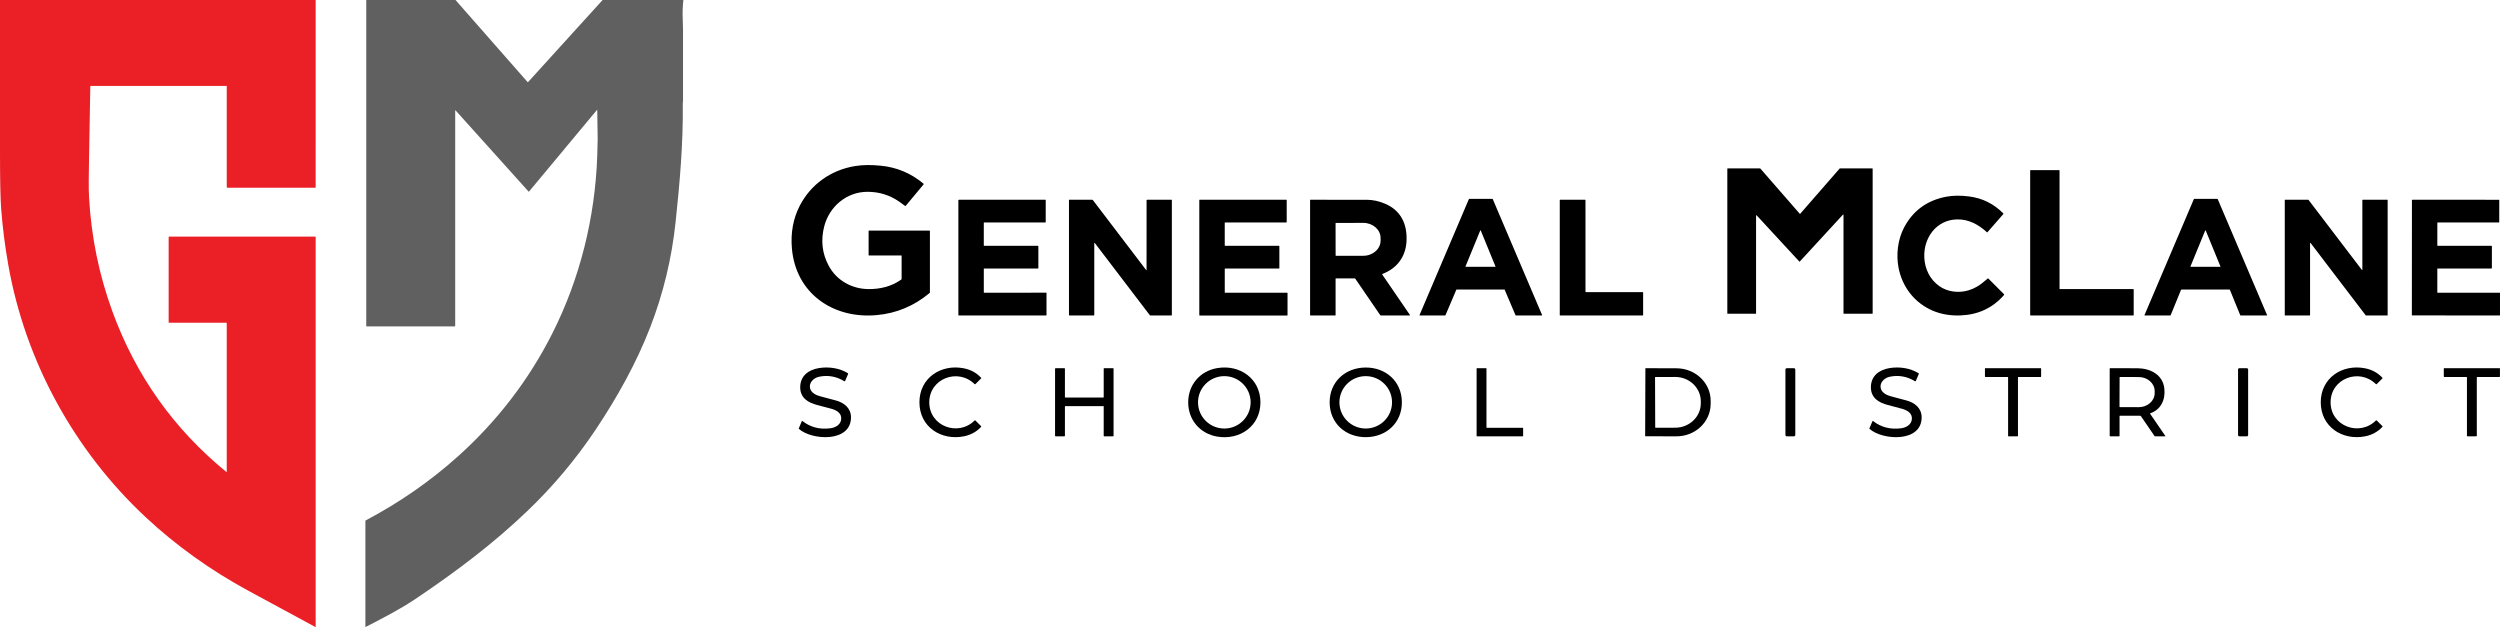 <?xml version="1.0" encoding="UTF-8"?><svg id="a" xmlns="http://www.w3.org/2000/svg" width="800" height="200.647" viewBox="0 0 800 200.647"><path d="M101.018,0l-.005,59.944c0,.074-.058.132-.129.132h-28.09c-.129,0-.236-.107-.236-.239V27.588c0-.049-.041-.091-.091-.091H29.048c-.082,0-.148.066-.151.151-.085,5.873-.228,14.004-.422,24.398-.03,1.542-.055,3.402-.074,5.582-.019,2.145.014,4.005.101,5.582.694,12.572,3.19,24.744,7.489,36.515,7.475,20.459,19.633,37.565,36.473,51.322.038.03.093.005.093-.044v-47.638c0-.049-.038-.088-.088-.088h-18.407c-.049,0-.091-.038-.091-.088v-27.319c0-.088.071-.159.159-.159h46.725c.091,0,.165.074.165.165v124.697c0,.055-.06.091-.11.063-12.909-6.981-20.119-10.885-21.627-11.705-11.842-6.452-22.892-14.292-32.74-23.498C23.709,144.089,8.114,115.62,2.661,84.822c-1.075-6.071-1.838-12.073-2.291-18.009-.247-3.262-.37-9.31-.37-18.149V0h101.018Z" fill="#eb2027"/><path d="M145.762,0l23.095,26.291c.025.03.074.03.099,0L192.833,0h25.849c-.239,2.09-.302,4.208-.195,6.356.052,1.081.08,2.134.08,3.16-.003,15.085-.003,22.681-.003,22.785.003.25-.08.584-.074.826.154,12.802-.966,25.432-2.313,38.062-1.237,11.593-3.931,22.755-8.084,33.483-4.485,11.584-10.646,22.609-17.669,33.088-6.213,9.269-13.392,17.817-21.542,25.638-11.006,10.564-22.999,19.562-35.766,28.151-5.094,3.426-10.452,6.172-16.108,9.08-.038.019-.082-.008-.082-.049v-33.854c0-.088.049-.17.129-.211,10.885-5.758,20.744-12.613,29.577-20.56,12.558-11.299,22.601-24.398,30.126-39.291,8.858-17.532,13.667-37.102,14.358-56.737.107-3.028.154-4.88.14-5.555-.019-1.199-.066-4.246-.14-9.143,0-.055-.069-.077-.104-.036l-21.726,26.11c-.036.044-.101.044-.14.003l-23.377-25.994c-.038-.041-.107-.016-.107.041v68.942c0,.085-.071.154-.156.154h-28.195c-.06,0-.11-.049-.11-.11V0h28.562Z" fill="#606060"/><path d="M289.615,65.883c-1.056-.771-1.687-1.229-1.898-1.374-3.001-2.082-6.372-3.127-10.111-3.13-6.756-.005-12.235,4.773-13.853,11.044-1.155,4.485-.678,8.693,1.437,12.627,2.502,4.661,7.324,7.387,12.652,7.456,3.81.049,7.459-.837,10.545-3.042.082-.058.129-.151.129-.25v-7.357c0-.06-.049-.11-.112-.11h-10.361c-.049,0-.088-.038-.088-.088v-7.777c0-.049.041-.091.091-.091h19.359c.091,0,.165.074.165.165v19.562c0,.099-.044.192-.118.255-4.943,4.134-10.589,6.49-16.939,7.064-13.938,1.262-25.915-6.962-27.114-21.427-.409-4.949.417-9.448,2.48-13.494,3.517-6.894,10.024-11.513,17.688-12.767,2.76-.453,5.399-.392,8.232-.126,5.143.488,9.716,2.406,13.719,5.752.069.06.08.165.022.233l-5.698,6.847c-.055.066-.154.08-.225.027Z"/><path d="M575.785,83.695l-13.667-14.791c-.063-.066-.176-.022-.176.071v31.322c0,.055-.047.101-.102.101h-8.995c-.055,0-.101-.047-.101-.101v-46.297c0-.055.047-.102.101-.102h10.388c.03,0,.058.014.077.036l12.61,14.462c.041.047.113.047.154,0l12.61-14.462c.019-.022.047-.036.077-.036h10.386c.055,0,.102.047.102.102v46.297c0,.055-.047.101-.102.101h-9.124c-.055,0-.102-.047-.102-.101v-31.547c0-.093-.112-.137-.176-.069l-13.815,15.011c-.038.044-.11.044-.148.003Z"/><path d="M659.173,92.511h23.487c.066,0,.121.055.121.121v8.197c0,.066-.055.121-.121.121h-32.883c-.066,0-.121-.055-.121-.121v-46.261c0-.066.055-.121.121-.121h9.154c.066,0,.121.055.121.121v37.823c0,.066.055.121.121.121Z"/><path d="M636.086,89.113c.052-.041.129-.036.176.011l5.009,5.009c.08.08.082.206.008.288-3.594,4.096-8.186,6.265-13.776,6.51-3.338.145-6.364-.368-9.075-1.533-5.747-2.474-9.692-7.527-10.893-13.716-.809-4.172-.255-9.022,1.761-12.857,2.85-5.421,7.36-8.715,13.529-9.881,2.099-.398,4.515-.428,7.245-.088,4.279.535,7.944,2.351,10.995,5.448.049.052.052.132.005.184l-5.1,5.848c-.036.038-.093.041-.132.005-2.735-2.496-5.837-4.205-9.582-4.129-6.655.137-10.781,5.944-10.476,12.226.173,3.629,1.78,6.965,4.759,9.096,2.68,1.92,6.254,2.28,9.277,1.41,1.926-.551,3.747-1.605,5.462-3.157.263-.239.532-.464.806-.675Z"/><path d="M484.975,100.895l-3.484-8.188c-.014-.033-.044-.052-.08-.052h-15.307c-.033,0-.063.019-.077.052l-3.487,8.188c-.014.033-.044.052-.077.052h-8.134c-.06,0-.101-.063-.08-.118l15.804-37.135c.014-.033.044-.052.077-.052h7.467c.033,0,.063.019.077.052l15.804,37.135c.022.055-.019.118-.08.118h-8.345c-.036,0-.066-.019-.08-.052ZM468.962,85.264c-.022.055.019.115.08.115h9.431c.06,0,.101-.06.08-.115l-4.716-11.513c-.03-.069-.129-.069-.159,0l-4.716,11.513Z"/><path d="M725.47,100.834c.022.055-.019.118-.077.118l-8.369-.003c-.066,0-.126-.041-.151-.099l-3.286-8.054c-.033-.088-.118-.145-.214-.145l-15.244.003c-.101,0-.189.058-.225.151l-3.267,8.002c-.036.088-.121.145-.214.145l-8.123-.003c-.052,0-.088-.055-.069-.104l15.798-37.118c.019-.052.071-.085.129-.085h7.398c.052,0,.099.03.118.08l15.795,37.113ZM700.954,85.25c-.025.06.022.129.088.129h9.409c.066,0,.112-.069.088-.129l-4.707-11.478c-.03-.077-.14-.077-.17,0l-4.707,11.478Z"/><path d="M334.782,93.661c.055,0,.101.047.101.101v7.045c0,.074-.06.134-.134.134l-27.953.005c-.063,0-.115-.052-.115-.112l-.003-36.72c0-.104.085-.189.189-.189l27.654-.005c.058,0,.107.047.107.104l-.003,7.055c0,.06-.047.107-.107.107l-19.611.005c-.052,0-.093.041-.093.093l-.003,7.258c0,.069.055.121.121.121l17.178-.003c.091,0,.165.074.165.167v6.935c0,.091-.074.167-.167.167h-17.2c-.049,0-.091.041-.091.091v7.538c0,.063.052.118.118.118l19.847-.016Z"/><path d="M366.795,86.446c.033.047.104.022.104-.036l.005-22.269c0-.123.099-.222.222-.222h7.755c.06,0,.112.049.112.112v36.805c0,.063-.049.112-.112.112h-6.71c-.107,0-.206-.049-.269-.134l-17.592-23.084c-.047-.06-.143-.027-.143.047v23.018c0,.085-.069.154-.154.154h-7.81c-.074,0-.132-.06-.132-.134v-36.803c0-.052.041-.093.091-.093h7.316c.104,0,.2.047.263.132l17.052,22.395Z"/><path d="M411.888,100.96h-27.986c-.069,0-.123-.055-.123-.123v-36.805c0-.069.055-.123.123-.123h27.72c.069,0,.123.055.123.123v7.025c0,.069-.055.123-.123.123h-19.581c-.069,0-.123.055-.123.123v7.231c0,.069.055.123.123.123h17.233c.069,0,.123.055.123.123v7.028c0,.069-.055.123-.123.123h-17.227c-.069,0-.123.055-.123.123v7.5c0,.069.055.123.123.123h19.841c.069,0,.123.055.123.123v7.034c0,.069-.055.123-.123.123Z"/><path d="M451.189,100.81c.041.06,0,.14-.071.14h-9.275c-.06,0-.115-.03-.151-.08l-8.01-11.7c-.036-.052-.096-.082-.159-.082h-6.03c-.058,0-.104.047-.104.101v11.648c0,.063-.049.112-.112.112h-7.961c-.049,0-.088-.038-.088-.088v-36.86c0-.044.036-.08.08-.08,5.374-.014,11.425-.011,18.157.014,1.86.008,3.772.422,5.739,1.248,5.16,2.167,7.184,6.663,6.877,12.084-.28,4.905-3.031,8.611-7.7,10.399-.077.03-.104.123-.058.192l8.866,12.951ZM427.381,71.466l.016,10.271c0,.069.058.126.126.123l8.754-.014c3.05-.005,5.519-2.186,5.514-4.872v-.801c-.005-2.683-2.483-4.855-5.53-4.85l-8.754.016c-.071,0-.126.055-.126.126Z"/><path d="M525.673,100.949h-26.42c-.071,0-.129-.058-.129-.129v-36.775c0-.071.058-.129.129-.129h7.972c.071,0,.129.058.129.129v29.3c0,.071.058.129.129.129h18.19c.071,0,.129.058.129.129v7.217c0,.071-.058.129-.129.129Z"/><path d="M756.038,63.914h7.928c.047,0,.082.036.082.082v36.869c0,.047-.036.082-.082.082h-6.869c-.027,0-.049-.011-.066-.033l-17.661-23.18c-.049-.063-.148-.03-.148.049v23.081c0,.047-.036.082-.082.082h-7.931c-.047,0-.082-.036-.082-.082v-36.869c0-.047.036-.082.082-.082h7.44c.027,0,.049.011.066.033l17.093,22.434c.049.063.148.03.148-.049v-22.335c0-.047.036-.082.082-.082Z"/><path d="M799.898,93.669c.055,0,.102.047.102.101l-.005,7.045c0,.074-.06.134-.134.134l-27.953-.016c-.063,0-.115-.049-.115-.112l.025-36.718c0-.104.082-.189.189-.189l27.651.014c.058,0,.107.047.107.104l-.008,7.055c0,.06-.047.107-.107.107l-19.608-.011c-.052,0-.093.041-.093.093l-.008,7.261c0,.066.055.121.121.121l17.178.008c.091,0,.162.074.162.167l-.003,6.935c0,.091-.074.167-.167.165l-17.2-.008c-.052,0-.091.038-.091.091l-.005,7.536c0,.066.052.118.118.118h19.847Z"/><path d="M256.746,134.71c2.57,2.011,5.56,2.79,8.967,2.337,1.575-.208,3.204-1.056,3.451-2.768.28-1.95-1.317-2.932-2.943-3.426-.263-.08-1.835-.497-4.716-1.248-2.889-.754-5.399-2.238-5.437-5.582-.044-3.69,2.598-5.7,6.041-6.246,3.067-.488,6.529-.016,9.214,1.654.077.049.107.148.071.233l-.957,2.249c-.041.096-.156.137-.247.082-2.568-1.558-5.275-2.035-8.123-1.432-1.695.359-3.308,1.901-2.831,3.75.365,1.41,1.953,2.186,3.267,2.51.425.104,2.082.546,4.971,1.325,2.628.708,4.836,2.428,4.842,5.396.014,8.131-12.567,7.398-16.714,3.668-.022-.022-.027-.055-.016-.082l1.015-2.381c.025-.058.096-.077.145-.038Z"/><path d="M297.37,128.746c.003,7.662,9.245,11.041,14.492,5.821.08-.08.208-.077.288.003l1.819,1.816c.052.052.052.137.003.192-1.49,1.599-3.344,2.614-5.563,3.05-7.283,1.429-14.188-3.053-14.191-10.88-.005-7.826,6.891-12.317,14.177-10.899,2.222.433,4.076,1.448,5.569,3.045.049.055.049.14-.003.192l-1.819,1.819c-.077.08-.206.082-.288.003-5.253-5.212-14.49-1.821-14.484,5.838Z"/><path d="M403.34,128.757c-.003,7.568-6.573,12.191-13.842,10.954-5.478-.933-9.275-5.346-9.272-10.962,0-5.618,3.799-10.029,9.28-10.956,7.269-1.234,13.837,3.393,13.834,10.965ZM400.204,128.646c-.057-4.629-3.87-8.335-8.521-8.28-4.649.057-8.371,3.856-8.316,8.485.057,4.629,3.87,8.335,8.521,8.28,4.649-.057,8.371-3.856,8.316-8.485Z"/><path d="M436.936,117.606c6.457-.063,11.601,4.375,11.664,11.033.063,6.658-4.995,11.192-11.453,11.253-6.455.063-11.598-4.375-11.661-11.033-.063-6.658,4.993-11.192,11.45-11.253ZM445.453,128.746c0-4.631-3.769-8.383-8.419-8.383s-8.419,3.753-8.419,8.383,3.769,8.383,8.419,8.383,8.419-3.753,8.419-8.383Z"/><path d="M599.209,134.746c.025-.06.096-.08.145-.038,2.57,2.011,5.56,2.793,8.97,2.343,1.575-.206,3.204-1.053,3.454-2.765.28-1.95-1.317-2.935-2.943-3.429-.263-.08-1.835-.499-4.716-1.254-2.889-.754-5.396-2.241-5.432-5.588-.041-3.69,2.601-5.698,6.046-6.241,3.067-.488,6.532-.014,9.214,1.66.08.049.11.148.071.233l-.96,2.249c-.038.099-.156.137-.247.082-2.565-1.561-5.272-2.038-8.123-1.437-1.695.357-3.311,1.898-2.834,3.747.362,1.413,1.95,2.189,3.264,2.516.425.104,2.082.546,4.971,1.328,2.628.71,4.836,2.433,4.839,5.401.008,8.134-12.575,7.39-16.72,3.654-.022-.019-.03-.052-.016-.082l1.015-2.378Z"/><path d="M742.64,128.749c-.005-7.824,6.888-12.317,14.171-10.899,2.222.433,4.076,1.446,5.566,3.042.052.055.049.14-.003.192l-1.813,1.819c-.08.08-.208.08-.291.003-5.253-5.209-14.487-1.816-14.479,5.84.005,7.659,9.245,11.033,14.49,5.816.082-.08.211-.08.288.003l1.819,1.813c.052.052.055.137.005.192-1.49,1.599-3.341,2.617-5.56,3.053-7.283,1.429-14.185-3.048-14.193-10.874Z"/><path d="M346.981,127.216c3.037,0,5.053.003,6.049.005.085,0,.156-.071.156-.156v-9.074c0-.093.077-.17.17-.17h2.804c.099,0,.181.082.181.181v21.444c0,.102-.082.184-.184.184h-2.798c-.096,0-.176-.077-.176-.173v-9.398c0-.049-.038-.091-.088-.091-.121-.003-2.159-.005-6.117-.005s-5.994,0-6.115.003c-.049.003-.088.044-.088.093l-.003,9.398c0,.093-.077.173-.176.173l-2.798-.003c-.101,0-.184-.082-.184-.184l.005-21.444c0-.099.08-.181.181-.181l2.804.003c.093,0,.17.074.17.17l-.003,9.074c0,.085.071.154.156.154.996-.003,3.012-.003,6.051-.003Z"/><path d="M487.271,139.629h-14.627c-.071,0-.129-.058-.129-.129v-21.553c0-.071.058-.129.129-.129h2.897c.071,0,.129.058.129.129v18.81c0,.071.058.129.129.129h11.472c.071,0,.129.058.129.129v2.485c0,.071-.058.129-.129.129Z"/><path d="M526.526,117.905c0-.047.036-.082.082-.082l9.892.033c6.049.022,10.934,4.699,10.915,10.446l-.005.96c-.019,5.75-4.938,10.391-10.986,10.369l-9.892-.033c-.044,0-.082-.038-.082-.082l.077-21.611ZM529.614,120.775l.055,15.987c0,.069.055.123.123.123l6.318-.022c4.515-.016,8.164-3.52,8.147-7.824v-.642c-.016-4.307-3.69-7.785-8.202-7.769l-6.318.022c-.069,0-.123.055-.123.123Z"/><rect x="571.336" y="117.82" width="3.16" height="21.803" rx=".44" ry=".44"/><path d="M644.17,117.817c5.807,0,8.773.003,8.891.008.052,0,.096.044.096.096v2.543c0,.093-.074.17-.167.17h-7.138c-.058,0-.104.047-.104.107v18.766c0,.06-.049.112-.11.115-.132.005-.62.011-1.468.011s-1.339-.005-1.47-.011c-.06-.003-.11-.055-.11-.115v-18.766c0-.06-.047-.107-.104-.107h-7.138c-.093,0-.167-.077-.167-.17v-2.543c0-.052.044-.096.096-.096.118-.005,3.083-.008,8.893-.008Z"/><path d="M688.086,132.252c-.06.022-.085.093-.049.145l4.886,7.132c.027.041-.003.096-.052.096h-3.193c-.101,0-.198-.049-.255-.132l-4.315-6.304c-.066-.093-.173-.151-.288-.151h-6.455c-.06,0-.11.049-.11.11v6.32c0,.088-.071.159-.159.159h-2.809c-.104,0-.187-.082-.187-.187v-21.485c0-.074.06-.134.137-.134,3.893-.014,6.836-.005,8.833.019,4.052.055,8.046,2.044,8.523,6.51.381,3.58-1.1,6.737-4.507,7.9ZM678.271,120.761l-.033,9.382c0,.071.058.129.129.129l6.021.022c2.812.008,5.097-2,5.108-4.488v-.631c.011-2.488-2.263-4.513-5.075-4.521l-6.021-.022c-.071,0-.129.058-.129.129Z"/><rect x="716.176" y="117.82" width="3.226" height="21.808" rx=".41" ry=".41"/><path d="M791.002,139.623c-.848,0-1.339-.003-1.47-.008-.06-.003-.11-.055-.11-.115v-18.758c0-.058-.047-.107-.104-.107h-7.135c-.093,0-.167-.074-.167-.17v-2.54c0-.052.044-.096.096-.096.118-.005,3.081-.008,8.888-.008s8.77.003,8.888.008c.052-.003.096.041.096.093v2.543c0,.093-.074.17-.167.17h-7.135c-.058,0-.104.049-.104.107l.003,18.758c0,.06-.049.112-.11.115-.132.005-.623.008-1.468.008Z"/></svg>
